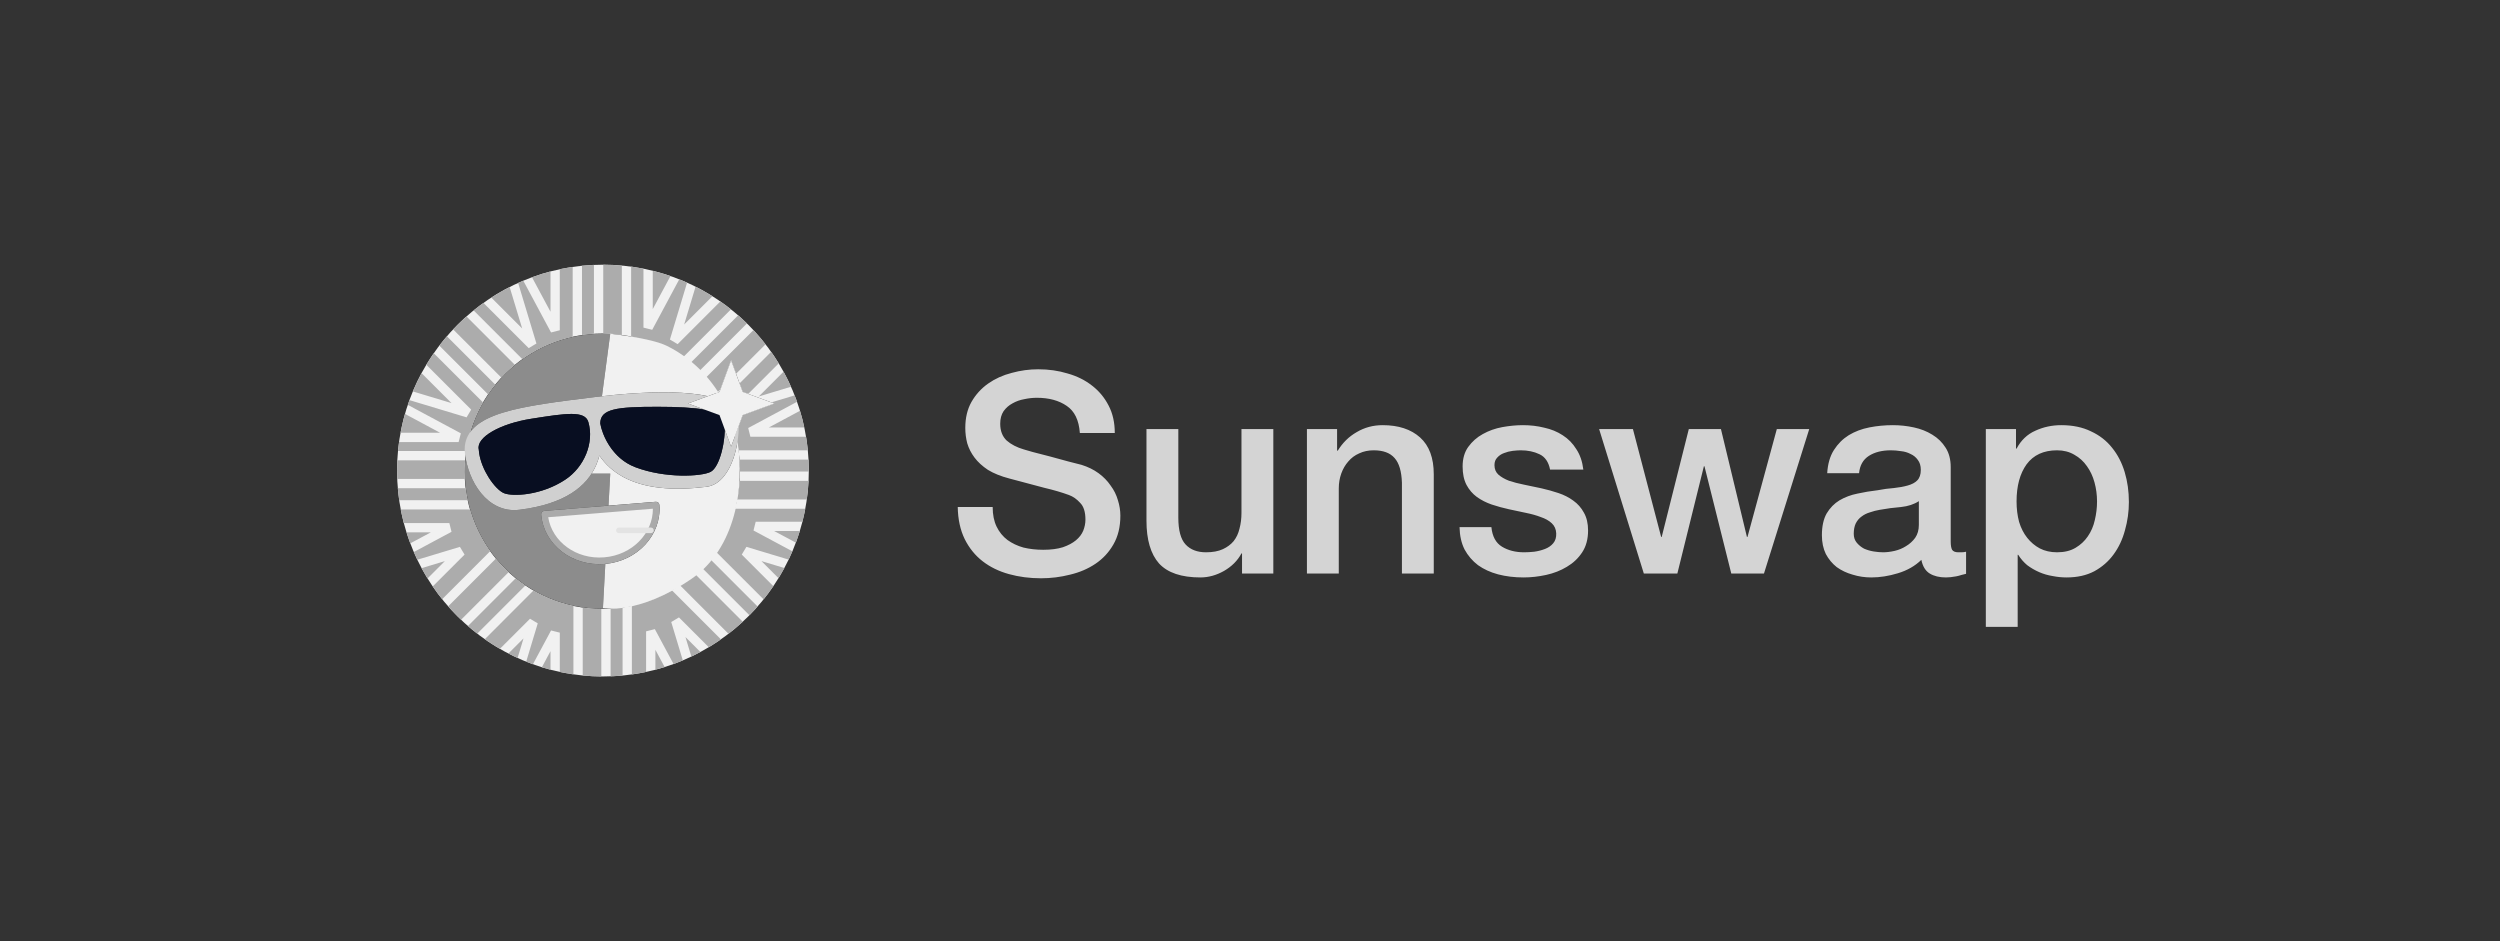 <svg width="170" height="64" viewBox="0 0 170 64" fill="none" xmlns="http://www.w3.org/2000/svg">
<rect x="0" y="0" width="170" height="64" fill="#333333" stroke="none"/>
<path d="M67.502 34.478C67.502 34.997 67.591 35.441 67.768 35.808C67.945 36.175 68.192 36.479 68.509 36.72C68.826 36.948 69.187 37.119 69.592 37.233C70.01 37.334 70.46 37.385 70.941 37.385C71.46 37.385 71.904 37.328 72.271 37.214C72.638 37.087 72.936 36.929 73.164 36.739C73.392 36.549 73.557 36.334 73.658 36.093C73.759 35.84 73.81 35.586 73.81 35.333C73.81 34.814 73.69 34.434 73.449 34.193C73.221 33.94 72.968 33.762 72.689 33.661C72.208 33.484 71.644 33.319 70.998 33.167C70.365 33.002 69.579 32.793 68.642 32.54C68.059 32.388 67.572 32.192 67.179 31.951C66.799 31.698 66.495 31.419 66.267 31.115C66.039 30.811 65.874 30.488 65.773 30.146C65.684 29.804 65.64 29.456 65.64 29.101C65.64 28.417 65.779 27.828 66.058 27.334C66.349 26.827 66.729 26.409 67.198 26.08C67.667 25.751 68.199 25.51 68.794 25.358C69.389 25.193 69.991 25.111 70.599 25.111C71.308 25.111 71.973 25.206 72.594 25.396C73.227 25.573 73.778 25.846 74.247 26.213C74.728 26.58 75.108 27.036 75.387 27.581C75.666 28.113 75.805 28.734 75.805 29.443H73.43C73.367 28.569 73.069 27.955 72.537 27.6C72.005 27.233 71.327 27.049 70.504 27.049C70.225 27.049 69.94 27.081 69.649 27.144C69.358 27.195 69.092 27.29 68.851 27.429C68.61 27.556 68.408 27.733 68.243 27.961C68.091 28.189 68.015 28.474 68.015 28.816C68.015 29.297 68.161 29.677 68.452 29.956C68.756 30.222 69.149 30.425 69.63 30.564C69.681 30.577 69.877 30.634 70.219 30.735C70.574 30.824 70.966 30.925 71.397 31.039C71.828 31.153 72.246 31.267 72.651 31.381C73.069 31.482 73.367 31.558 73.544 31.609C73.987 31.748 74.374 31.938 74.703 32.179C75.032 32.42 75.305 32.698 75.52 33.015C75.748 33.319 75.913 33.648 76.014 34.003C76.128 34.358 76.185 34.712 76.185 35.067C76.185 35.827 76.027 36.479 75.71 37.024C75.406 37.556 75.001 37.993 74.494 38.335C73.987 38.677 73.411 38.924 72.765 39.076C72.119 39.241 71.46 39.323 70.789 39.323C70.016 39.323 69.288 39.228 68.604 39.038C67.92 38.848 67.325 38.557 66.818 38.164C66.311 37.771 65.906 37.271 65.602 36.663C65.298 36.042 65.14 35.314 65.127 34.478H67.502ZM86.586 39H84.458V37.632H84.42C84.154 38.126 83.755 38.525 83.223 38.829C82.704 39.12 82.172 39.266 81.627 39.266C80.335 39.266 79.398 38.949 78.815 38.316C78.245 37.67 77.96 36.701 77.96 35.409V29.177H80.126V35.2C80.126 36.061 80.291 36.669 80.62 37.024C80.95 37.379 81.412 37.556 82.007 37.556C82.463 37.556 82.843 37.486 83.147 37.347C83.451 37.208 83.698 37.024 83.888 36.796C84.078 36.555 84.211 36.27 84.287 35.941C84.376 35.612 84.42 35.257 84.42 34.877V29.177H86.586V39ZM88.871 29.177H90.922V30.621L90.96 30.659C91.29 30.114 91.721 29.69 92.252 29.386C92.784 29.069 93.374 28.911 94.019 28.911C95.096 28.911 95.945 29.19 96.566 29.747C97.186 30.304 97.496 31.14 97.496 32.255V39H95.331V32.825C95.305 32.052 95.141 31.495 94.837 31.153C94.532 30.798 94.058 30.621 93.412 30.621C93.044 30.621 92.715 30.691 92.424 30.83C92.132 30.957 91.885 31.14 91.683 31.381C91.48 31.609 91.322 31.881 91.207 32.198C91.094 32.515 91.037 32.85 91.037 33.205V39H88.871V29.177ZM101.415 35.846C101.478 36.479 101.719 36.923 102.137 37.176C102.555 37.429 103.055 37.556 103.638 37.556C103.84 37.556 104.068 37.543 104.322 37.518C104.588 37.48 104.835 37.417 105.063 37.328C105.291 37.239 105.474 37.113 105.614 36.948C105.766 36.771 105.835 36.543 105.823 36.264C105.81 35.985 105.709 35.757 105.519 35.58C105.329 35.403 105.082 35.263 104.778 35.162C104.486 35.048 104.151 34.953 103.771 34.877C103.391 34.801 103.004 34.719 102.612 34.63C102.206 34.541 101.814 34.434 101.434 34.307C101.066 34.18 100.731 34.009 100.427 33.794C100.135 33.579 99.901 33.306 99.724 32.977C99.546 32.635 99.458 32.217 99.458 31.723C99.458 31.191 99.584 30.748 99.838 30.393C100.104 30.026 100.433 29.734 100.826 29.519C101.231 29.291 101.674 29.133 102.156 29.044C102.65 28.955 103.118 28.911 103.562 28.911C104.068 28.911 104.55 28.968 105.006 29.082C105.474 29.183 105.892 29.354 106.26 29.595C106.64 29.836 106.95 30.152 107.191 30.545C107.444 30.925 107.602 31.387 107.666 31.932H105.405C105.303 31.413 105.063 31.064 104.683 30.887C104.315 30.71 103.891 30.621 103.41 30.621C103.258 30.621 103.074 30.634 102.859 30.659C102.656 30.684 102.46 30.735 102.27 30.811C102.092 30.874 101.94 30.976 101.814 31.115C101.687 31.242 101.624 31.413 101.624 31.628C101.624 31.894 101.712 32.109 101.89 32.274C102.08 32.439 102.32 32.578 102.612 32.692C102.916 32.793 103.258 32.882 103.638 32.958C104.018 33.034 104.41 33.116 104.816 33.205C105.208 33.294 105.595 33.401 105.975 33.528C106.355 33.655 106.69 33.826 106.982 34.041C107.286 34.256 107.526 34.529 107.704 34.858C107.894 35.187 107.989 35.593 107.989 36.074C107.989 36.657 107.856 37.151 107.59 37.556C107.324 37.961 106.975 38.291 106.545 38.544C106.127 38.797 105.658 38.981 105.139 39.095C104.619 39.209 104.106 39.266 103.6 39.266C102.979 39.266 102.403 39.196 101.871 39.057C101.351 38.918 100.895 38.709 100.503 38.43C100.123 38.139 99.819 37.784 99.591 37.366C99.375 36.935 99.261 36.429 99.249 35.846H101.415ZM108.74 29.177H111.039L112.958 36.511H112.996L114.839 29.177H117.024L118.791 36.511H118.829L120.824 29.177H123.028L119.95 39H117.727L115.903 31.704H115.865L114.06 39H111.78L108.74 29.177ZM132.648 36.815C132.648 37.081 132.68 37.271 132.743 37.385C132.819 37.499 132.959 37.556 133.161 37.556C133.225 37.556 133.301 37.556 133.389 37.556C133.478 37.556 133.579 37.543 133.693 37.518V39.019C133.617 39.044 133.516 39.07 133.389 39.095C133.275 39.133 133.155 39.165 133.028 39.19C132.902 39.215 132.775 39.234 132.648 39.247C132.522 39.26 132.414 39.266 132.325 39.266C131.882 39.266 131.515 39.177 131.223 39C130.932 38.823 130.742 38.512 130.653 38.069C130.223 38.487 129.691 38.791 129.057 38.981C128.437 39.171 127.835 39.266 127.252 39.266C126.809 39.266 126.385 39.203 125.979 39.076C125.574 38.962 125.213 38.791 124.896 38.563C124.592 38.322 124.345 38.025 124.155 37.67C123.978 37.303 123.889 36.878 123.889 36.397C123.889 35.789 123.997 35.295 124.212 34.915C124.44 34.535 124.732 34.237 125.086 34.022C125.454 33.807 125.859 33.655 126.302 33.566C126.758 33.465 127.214 33.389 127.67 33.338C128.063 33.262 128.437 33.211 128.791 33.186C129.146 33.148 129.456 33.091 129.722 33.015C130.001 32.939 130.216 32.825 130.368 32.673C130.533 32.508 130.615 32.268 130.615 31.951C130.615 31.672 130.546 31.444 130.406 31.267C130.28 31.09 130.115 30.957 129.912 30.868C129.722 30.767 129.507 30.703 129.266 30.678C129.026 30.64 128.798 30.621 128.582 30.621C127.974 30.621 127.474 30.748 127.081 31.001C126.689 31.254 126.467 31.647 126.416 32.179H124.25C124.288 31.546 124.44 31.02 124.706 30.602C124.972 30.184 125.308 29.848 125.713 29.595C126.131 29.342 126.6 29.164 127.119 29.063C127.639 28.962 128.171 28.911 128.715 28.911C129.197 28.911 129.672 28.962 130.14 29.063C130.609 29.164 131.027 29.329 131.394 29.557C131.774 29.785 132.078 30.083 132.306 30.45C132.534 30.805 132.648 31.242 132.648 31.761V36.815ZM130.482 34.079C130.153 34.294 129.748 34.427 129.266 34.478C128.785 34.516 128.304 34.579 127.822 34.668C127.594 34.706 127.373 34.763 127.157 34.839C126.942 34.902 126.752 34.997 126.587 35.124C126.423 35.238 126.29 35.396 126.188 35.599C126.1 35.789 126.055 36.023 126.055 36.302C126.055 36.543 126.125 36.745 126.264 36.91C126.404 37.075 126.568 37.208 126.758 37.309C126.961 37.398 127.176 37.461 127.404 37.499C127.645 37.537 127.86 37.556 128.05 37.556C128.291 37.556 128.551 37.524 128.829 37.461C129.108 37.398 129.368 37.29 129.608 37.138C129.862 36.986 130.071 36.796 130.235 36.568C130.4 36.327 130.482 36.036 130.482 35.694V34.079ZM135.036 29.177H137.088V30.507H137.126C137.43 29.937 137.854 29.532 138.399 29.291C138.944 29.038 139.533 28.911 140.166 28.911C140.939 28.911 141.61 29.05 142.18 29.329C142.763 29.595 143.244 29.969 143.624 30.45C144.004 30.919 144.289 31.47 144.479 32.103C144.669 32.736 144.764 33.414 144.764 34.136C144.764 34.795 144.675 35.434 144.498 36.055C144.333 36.676 144.074 37.227 143.719 37.708C143.377 38.177 142.94 38.557 142.408 38.848C141.876 39.127 141.249 39.266 140.527 39.266C140.21 39.266 139.894 39.234 139.577 39.171C139.26 39.12 138.956 39.032 138.665 38.905C138.374 38.778 138.101 38.62 137.848 38.43C137.607 38.227 137.405 37.993 137.24 37.727H137.202V42.629H135.036V29.177ZM142.598 34.098C142.598 33.655 142.541 33.224 142.427 32.806C142.313 32.388 142.142 32.021 141.914 31.704C141.686 31.375 141.401 31.115 141.059 30.925C140.717 30.722 140.324 30.621 139.881 30.621C138.969 30.621 138.279 30.938 137.81 31.571C137.354 32.204 137.126 33.047 137.126 34.098C137.126 34.592 137.183 35.054 137.297 35.485C137.424 35.903 137.607 36.264 137.848 36.568C138.089 36.872 138.374 37.113 138.703 37.29C139.045 37.467 139.438 37.556 139.881 37.556C140.375 37.556 140.793 37.455 141.135 37.252C141.477 37.049 141.756 36.79 141.971 36.473C142.199 36.144 142.357 35.776 142.446 35.371C142.547 34.953 142.598 34.529 142.598 34.098Z" fill="#D4D4D4"/>
<path d="M41 18C48.732 18 55 24.268 55 32C55 39.732 48.732 46 41 46C33.268 46 27 39.732 27 32C27 24.268 33.268 18 41 18ZM40.957 22.68C35.785 22.68 31.592 26.873 31.592 32.045C31.592 37.217 35.785 41.409 40.957 41.409C46.129 41.409 50.321 37.217 50.321 32.045C50.321 31.2 50.207 30.381 49.997 29.602L50.504 28.227L52.65 27.438L50.504 26.649L49.715 24.502L48.927 26.649L48.674 26.741C46.985 24.289 44.16 22.68 40.957 22.68ZM40.015 41.346C40.324 41.377 40.638 41.393 40.956 41.393C41.116 41.393 41.276 41.389 41.435 41.381C41.276 41.389 41.117 41.394 40.957 41.394C40.796 41.394 40.635 41.389 40.476 41.381C40.321 41.373 40.167 41.361 40.015 41.346ZM31.633 32.7C31.629 32.642 31.623 32.584 31.62 32.526L31.617 32.413C31.621 32.509 31.626 32.605 31.633 32.7ZM41.81 22.736C41.861 22.741 41.913 22.745 41.964 22.751C41.913 22.745 41.861 22.741 41.81 22.736ZM41.438 22.708C41.474 22.71 41.51 22.714 41.546 22.716C41.489 22.712 41.431 22.709 41.374 22.706L41.438 22.708Z" fill="#F1F1F1"/>
<path d="M39.625 41.313C40.038 41.372 40.461 41.404 40.89 41.407V46C40.463 45.997 40.041 45.974 39.625 45.934V41.313ZM42.335 45.938C42.066 45.963 41.794 45.981 41.522 45.991V41.39C41.796 41.373 42.067 41.346 42.335 41.307V45.938ZM49.023 43.476C48.754 43.663 48.479 43.842 48.197 44.011L46.17 41.983L45.644 42.298L46.432 44.908C46.225 44.995 46.015 45.078 45.803 45.155L44.53 42.781L43.935 42.931V45.692C43.617 45.76 43.293 45.817 42.967 45.863V41.19C43.935 40.977 44.847 40.617 45.678 40.131L49.023 43.476ZM36.277 40.154C37.11 40.636 38.023 40.993 38.993 41.2V45.857C38.681 45.813 38.372 45.758 38.066 45.692V43.02L37.472 42.871L36.238 45.17C36.085 45.114 35.932 45.056 35.781 44.995L36.567 42.389L36.042 42.074L33.992 44.123C33.64 43.919 33.298 43.7 32.966 43.467L36.277 40.154ZM37.434 45.542C37.236 45.49 37.041 45.434 36.847 45.374L37.434 44.278V45.542ZM45.196 45.36C44.989 45.425 44.779 45.486 44.567 45.542V44.188L45.196 45.36ZM35.196 44.744C34.985 44.648 34.776 44.546 34.57 44.44L35.599 43.411L35.196 44.744ZM47.628 44.335C47.426 44.444 47.22 44.547 47.013 44.647L46.612 43.32L47.628 44.335ZM50.508 42.277C50.197 42.565 49.874 42.838 49.538 43.097L46.227 39.785C46.578 39.545 46.912 39.282 47.227 38.997L50.508 42.277ZM35.066 39.322C35.279 39.494 35.497 39.659 35.725 39.812L32.451 43.088C32.236 42.921 32.025 42.749 31.819 42.57L35.066 39.322ZM33.719 37.987C33.987 38.313 34.278 38.62 34.587 38.907L31.351 42.145C31.045 41.854 30.753 41.549 30.475 41.232L33.719 37.987ZM51.517 41.242C51.338 41.446 51.152 41.644 50.962 41.837L47.682 38.557C47.87 38.362 48.051 38.16 48.223 37.949L51.517 41.242ZM40.015 41.346C40.303 41.374 40.594 41.389 40.89 41.391V41.392C40.751 41.391 40.613 41.388 40.476 41.381C40.321 41.373 40.167 41.361 40.015 41.346ZM54.76 34.595C54.704 34.892 54.639 35.187 54.565 35.477H51.388L51.238 36.073L53.883 37.49C53.802 37.68 53.717 37.868 53.628 38.053L50.756 37.185L50.44 37.712L52.588 39.859C52.379 40.167 52.157 40.467 51.925 40.757L48.607 37.44C49.211 36.585 49.675 35.627 49.967 34.595H54.76ZM31.96 34.645C32.257 35.673 32.725 36.629 33.332 37.48L30.067 40.746C29.842 40.465 29.628 40.175 29.425 39.877L31.59 37.712L31.274 37.187L28.376 38.062C28.293 37.889 28.214 37.715 28.138 37.539L30.704 36.163L30.555 35.568H27.459C27.379 35.264 27.309 34.956 27.249 34.645H31.96ZM29.072 39.335C28.931 39.106 28.796 38.872 28.668 38.634L30.252 38.155L29.072 39.335ZM53.336 38.625C53.21 38.859 53.077 39.09 52.938 39.315L51.777 38.154L53.336 38.625ZM27.899 36.949C27.806 36.703 27.72 36.453 27.641 36.2H29.296L27.899 36.949ZM54.387 36.11C54.305 36.377 54.216 36.641 54.119 36.9L52.645 36.11H54.387ZM31.666 33.199C31.7 33.474 31.744 33.745 31.801 34.012H27.144C27.105 33.743 27.074 33.472 27.051 33.199H31.666ZM54.983 32.698C54.962 33.125 54.922 33.547 54.863 33.963H50.124C50.21 33.551 50.266 33.128 50.296 32.698H54.983ZM31.624 31.303C31.605 31.548 31.592 31.795 31.592 32.045C31.592 32.22 31.598 32.394 31.607 32.566H27.012C27.004 32.379 27 32.19 27 32C27 31.766 27.005 31.534 27.017 31.303H31.624ZM31.626 32.566H31.623C31.622 32.553 31.621 32.54 31.62 32.526L31.617 32.413C31.619 32.464 31.623 32.515 31.626 32.566ZM54.98 31.253C54.993 31.5 55 31.75 55 32C55 32.022 55 32.044 55 32.065H50.32C50.32 32.059 50.321 32.052 50.321 32.045C50.321 31.778 50.307 31.514 50.285 31.253H54.98ZM32.845 27.366C32.267 28.366 31.868 29.481 31.693 30.67H27.062C27.082 30.465 27.106 30.262 27.134 30.061H31.186L31.336 29.466L27.729 27.531C27.765 27.423 27.803 27.315 27.842 27.208L31.727 28.381L32.041 27.855L28.989 24.803C29.15 24.535 29.319 24.274 29.496 24.019L32.845 27.366ZM54.199 27.322L50.877 29.105L51.026 29.699H54.812C54.862 30.003 54.902 30.311 54.933 30.621H50.214C50.161 30.275 50.087 29.935 49.997 29.602L50.504 28.227L52.65 27.438L52.449 27.363L54.036 26.885C54.093 27.029 54.147 27.175 54.199 27.322ZM29.928 29.428H27.235C27.316 28.993 27.417 28.565 27.537 28.145L29.928 29.428ZM54.4 27.933C54.513 28.304 54.611 28.682 54.692 29.066H52.284L54.4 27.933ZM30.704 27.411L28.072 26.617C28.25 26.192 28.448 25.776 28.665 25.373L30.704 27.411ZM53.282 25.275C53.465 25.608 53.634 25.949 53.79 26.298L51.598 26.96L53.282 25.275ZM33.677 26.155C33.505 26.368 33.34 26.587 33.187 26.814L29.874 23.502C30.04 23.285 30.211 23.073 30.389 22.867L33.677 26.155ZM52.438 23.925C52.618 24.18 52.791 24.442 52.954 24.71L50.877 26.786L50.504 26.649L50.291 26.07L52.438 23.925ZM51.234 22.446C51.523 22.755 51.797 23.078 52.057 23.412L50.051 25.417L49.715 24.502L48.988 26.48L48.757 26.711L48.674 26.741C48.44 26.401 48.184 26.077 47.908 25.771L51.234 22.446ZM35.012 24.809C34.686 25.077 34.379 25.367 34.092 25.677L30.812 22.398C31.102 22.091 31.405 21.796 31.721 21.517L35.012 24.809ZM50.194 21.442C50.399 21.621 50.598 21.805 50.792 21.994L47.468 25.317C47.273 25.128 47.07 24.947 46.859 24.775L50.194 21.442ZM38.942 22.898C37.689 23.173 36.53 23.7 35.52 24.422L32.205 21.107C32.423 20.931 32.646 20.761 32.875 20.598L35.951 23.673L36.477 23.358L35.233 19.239C35.349 19.187 35.465 19.135 35.583 19.086L37.471 22.607L38.065 22.458V18.308C38.354 18.246 38.647 18.194 38.942 18.15V22.898ZM42.917 18.13C43.199 18.169 43.478 18.215 43.755 18.27V22.277L44.35 22.427L46.19 18.993C46.369 19.065 46.546 19.14 46.722 19.219L45.554 23.088L46.08 23.402L48.984 20.498C49.231 20.67 49.471 20.849 49.706 21.036L46.35 24.392C45.335 23.675 44.173 23.154 42.917 22.887V18.13ZM40.388 22.698C40.114 22.715 39.843 22.743 39.575 22.782V18.071C39.844 18.044 40.115 18.024 40.388 18.013V22.698ZM41.02 18C41.447 18.001 41.869 18.021 42.285 18.059V22.775C41.872 22.717 41.45 22.683 41.02 22.681V18ZM41.81 22.736C41.861 22.741 41.913 22.745 41.964 22.751C41.913 22.745 41.861 22.741 41.81 22.736ZM41.438 22.708C41.474 22.71 41.51 22.714 41.546 22.716C41.489 22.712 41.431 22.709 41.374 22.706L41.438 22.708ZM35.508 22.336L33.407 20.235C33.81 19.975 34.227 19.735 34.656 19.517L35.508 22.336ZM47.299 19.494C47.692 19.693 48.075 19.909 48.446 20.143L46.523 22.065L47.299 19.494ZM37.434 21.199L36.176 18.854C36.586 18.703 37.006 18.57 37.434 18.458V21.199ZM44.387 18.412C44.796 18.514 45.198 18.634 45.592 18.77L44.387 21.019V18.412Z" fill="#ACACAC"/>
<path d="M31.655 31.097C31.804 31.974 32.16 32.86 32.712 33.534C33.327 34.285 34.214 34.8 35.31 34.665C38.013 34.333 39.483 33.372 40.233 32.195L40.232 32.206H41.497L41.378 34.384L37.007 34.741C36.883 34.752 36.791 34.86 36.801 34.984C36.969 37.042 38.92 38.529 41.119 38.35C41.134 38.348 41.148 38.346 41.163 38.345L41 41.352C41 41.352 41.113 41.371 41.327 41.383C41.204 41.388 41.08 41.393 40.956 41.393C35.793 41.392 31.608 37.207 31.608 32.044C31.608 31.724 31.624 31.408 31.655 31.097ZM40.956 22.695C41.136 22.695 41.316 22.702 41.494 22.712L40.931 26.945C40.779 26.963 40.626 26.979 40.472 26.998L40.425 27.004C37.967 27.306 35.758 27.578 34.2 28.058C33.417 28.299 32.737 28.61 32.268 29.051C32.169 29.143 32.083 29.243 32.005 29.346C33.163 25.499 36.732 22.695 40.956 22.695ZM42.012 22.757C42.164 22.774 42.315 22.794 42.465 22.818C42.298 22.794 42.145 22.774 42.012 22.757Z" fill="#8C8C8C"/>
<path d="M50.149 30.036C50.664 33.076 50.023 37.31 47.02 39.363C43.38 41.851 41 41.352 41 41.352L41.163 38.345C43.341 38.145 45.003 36.373 44.836 34.329C44.826 34.205 44.717 34.112 44.593 34.122L41.378 34.384L41.497 32.206H40.232L40.233 32.195C40.349 32.013 40.45 31.828 40.533 31.637C40.629 31.418 40.702 31.197 40.758 30.979C41.172 31.586 41.717 32.074 42.39 32.438C43.812 33.209 45.734 33.386 48.032 33.103C48.532 33.042 48.924 32.753 49.214 32.402C49.502 32.053 49.717 31.613 49.872 31.166C49.998 30.803 50.089 30.415 50.149 30.036ZM41.497 22.695C41.531 22.699 44.227 22.973 45.34 23.516C46.225 23.947 47.699 24.881 48.848 26.678L48.13 26.941C47.777 26.862 47.39 26.803 46.977 26.761C45.379 26.598 43.263 26.68 40.932 26.945L41.497 22.695Z" fill="#F1F1F1"/>
<path d="M41.101 38.125C43.196 37.954 44.767 36.263 44.611 34.348L37.026 34.967C37.182 36.882 39.007 38.296 41.101 38.125Z" fill="#F1F1F1"/>
<path fill-rule="evenodd" clip-rule="evenodd" d="M36.801 34.985C36.79 34.86 36.883 34.751 37.007 34.741L44.592 34.122C44.717 34.112 44.826 34.205 44.836 34.329C45.004 36.387 43.319 38.17 41.12 38.349C38.92 38.529 36.968 37.043 36.801 34.985ZM37.278 35.172C37.541 36.832 39.178 38.055 41.083 37.899C42.988 37.744 44.405 36.272 44.396 34.592L37.278 35.172Z" fill="#AAAAAA"/>
<path fill-rule="evenodd" clip-rule="evenodd" d="M41.894 36.064C41.894 35.959 41.979 35.874 42.084 35.874H44.265C44.37 35.874 44.455 35.959 44.455 36.064C44.455 36.168 44.37 36.253 44.265 36.253H42.084C41.979 36.253 41.894 36.168 41.894 36.064Z" fill="#E3E3E3"/>
<path d="M40.472 26.998C42.983 26.69 45.275 26.588 46.977 26.761C47.39 26.803 47.777 26.862 48.13 26.941L46.78 27.438L47.925 27.857C47.148 27.716 46.056 27.662 44.703 27.662C43.326 27.662 42.354 27.695 41.727 27.854C41.414 27.933 41.187 28.043 41.038 28.195C40.889 28.348 40.818 28.543 40.818 28.792C40.896 29.267 41.194 30.111 41.83 30.816C41.84 30.827 41.849 30.838 41.859 30.849C42.206 31.226 42.65 31.562 43.213 31.774C44.229 32.158 45.346 32.316 46.289 32.339C46.76 32.35 47.189 32.327 47.538 32.282C47.887 32.237 48.158 32.169 48.316 32.09C48.475 32.011 48.622 31.833 48.751 31.591C48.88 31.349 48.992 31.042 49.079 30.706C49.163 30.382 49.224 30.03 49.258 29.682C49.26 29.659 49.263 29.636 49.265 29.613C49.277 29.476 49.283 29.34 49.286 29.206L49.716 30.373L50.231 28.966C50.241 29.619 50.123 30.442 49.872 31.166C49.717 31.613 49.502 32.053 49.214 32.402C48.924 32.753 48.532 33.042 48.032 33.103C45.734 33.386 43.812 33.209 42.39 32.438C41.717 32.074 41.172 31.586 40.758 30.979C40.702 31.197 40.628 31.418 40.533 31.637C39.911 33.061 38.43 34.282 35.31 34.665C34.214 34.8 33.327 34.285 32.712 33.534C32.105 32.793 31.733 31.796 31.615 30.835C31.527 30.115 31.772 29.516 32.267 29.051C32.737 28.61 33.417 28.299 34.2 28.058C35.758 27.578 37.967 27.306 40.425 27.004L40.472 26.998ZM38.871 28.148C38.227 28.145 37.313 28.288 36.123 28.476C35.062 28.643 34.124 28.959 33.474 29.335C33.15 29.523 32.898 29.726 32.737 29.933C32.577 30.139 32.509 30.35 32.554 30.554L32.581 30.805C32.669 31.389 32.922 31.973 33.222 32.453C33.393 32.727 33.581 32.968 33.763 33.155C33.944 33.342 34.122 33.476 34.271 33.536C34.421 33.597 34.654 33.637 34.944 33.647C35.235 33.656 35.584 33.635 35.965 33.572C36.726 33.448 37.617 33.159 38.432 32.621C39.737 31.761 40.415 30.102 40.009 28.702C39.951 28.503 39.827 28.364 39.638 28.276C39.449 28.188 39.193 28.15 38.871 28.148Z" fill="#D0D0D0"/>
<path d="M38.871 28.148C39.193 28.15 39.449 28.188 39.638 28.276C39.827 28.364 39.951 28.502 40.009 28.702C40.415 30.102 39.737 31.761 38.432 32.621C37.617 33.158 36.726 33.448 35.965 33.572C35.584 33.635 35.235 33.656 34.944 33.647C34.654 33.637 34.421 33.597 34.271 33.536C34.121 33.475 33.944 33.342 33.762 33.155C33.58 32.968 33.393 32.727 33.222 32.453C32.922 31.973 32.669 31.389 32.581 30.805L32.554 30.554C32.509 30.35 32.577 30.139 32.737 29.933C32.898 29.726 33.15 29.523 33.474 29.335C34.124 28.959 35.062 28.643 36.123 28.476C37.313 28.288 38.227 28.145 38.871 28.148ZM44.703 27.662C46.08 27.662 47.188 27.718 47.967 27.865C48.356 27.939 48.664 28.034 48.883 28.157C49.102 28.28 49.232 28.43 49.266 28.611L49.284 28.855C49.312 29.44 49.232 30.118 49.079 30.706C48.992 31.042 48.88 31.349 48.751 31.591C48.622 31.833 48.475 32.011 48.316 32.09C48.158 32.169 47.887 32.237 47.538 32.282C47.189 32.327 46.76 32.35 46.289 32.339C45.346 32.316 44.229 32.158 43.213 31.774C41.586 31.16 40.939 29.53 40.818 28.792C40.818 28.543 40.889 28.348 41.038 28.195C41.187 28.043 41.414 27.933 41.727 27.854C42.354 27.695 43.326 27.662 44.703 27.662Z" fill="#080E21"/>
<path d="M49.715 24.502L50.504 26.649L52.651 27.438L50.504 28.227L49.715 30.373L48.926 28.227L46.78 27.438L48.926 26.649L49.715 24.502Z" fill="#F1F1F1"/>
</svg>
